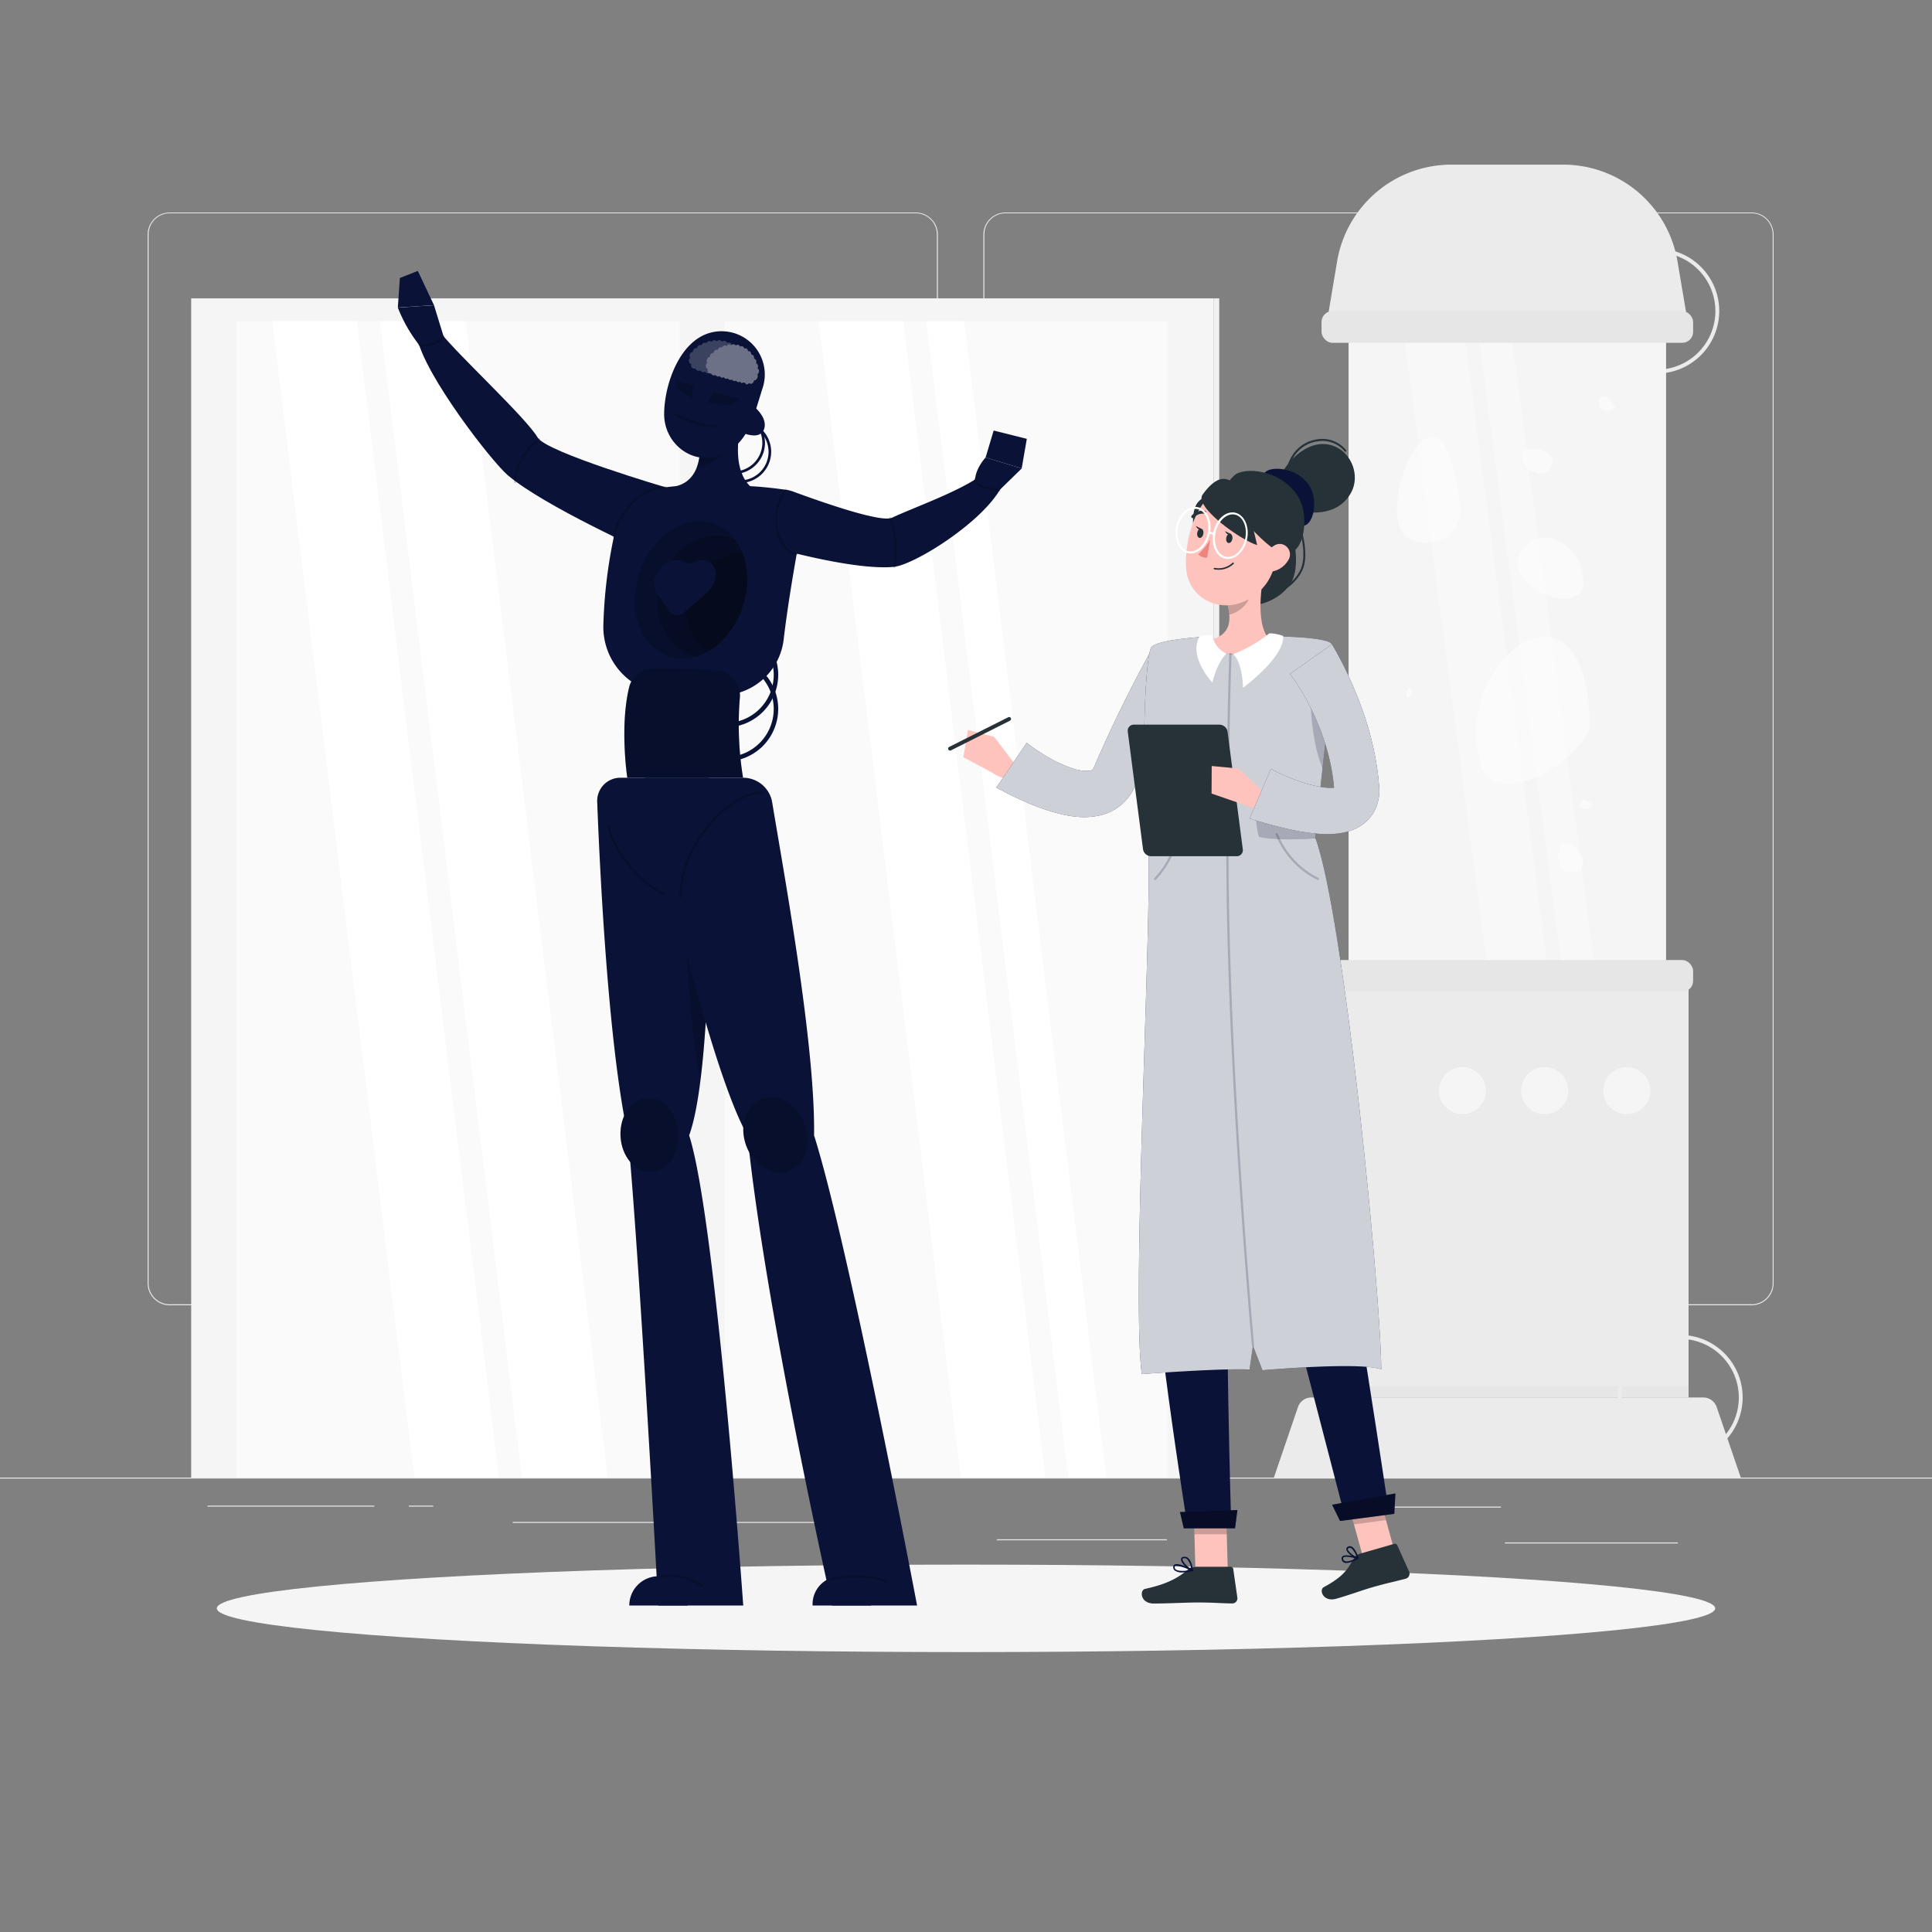 <svg xmlns="http://www.w3.org/2000/svg" viewBox="0 0 500 500"><rect x="0" y="0" width="500" height="500" fill="#808080" stroke="none"/><g id="freepik--background-complete--inject-65"><rect y="382.4" width="500" height="0.25" style="fill:#ebebeb"></rect><rect x="355.33" y="389.91" width="33.12" height="0.25" style="fill:#ebebeb"></rect><rect x="257.97" y="398.37" width="44.03" height="0.25" style="fill:#ebebeb"></rect><rect x="389.46" y="399.19" width="44.78" height="0.25" style="fill:#ebebeb"></rect><rect x="53.69" y="389.66" width="43.19" height="0.25" style="fill:#ebebeb"></rect><rect x="105.79" y="389.66" width="6.33" height="0.25" style="fill:#ebebeb"></rect><rect x="132.7" y="393.88" width="93.68" height="0.25" style="fill:#ebebeb"></rect><path d="M237,337.8H43.91a5.71,5.71,0,0,1-5.7-5.71V60.66A5.71,5.71,0,0,1,43.91,55H237a5.71,5.71,0,0,1,5.71,5.71V332.09A5.71,5.71,0,0,1,237,337.8ZM43.91,55.2a5.46,5.46,0,0,0-5.45,5.46V332.09a5.46,5.46,0,0,0,5.45,5.46H237a5.47,5.47,0,0,0,5.46-5.46V60.66A5.47,5.47,0,0,0,237,55.2Z" style="fill:#ebebeb"></path><path d="M453.31,337.8H260.21a5.72,5.72,0,0,1-5.71-5.71V60.66A5.72,5.72,0,0,1,260.21,55h193.1A5.71,5.71,0,0,1,459,60.66V332.09A5.71,5.71,0,0,1,453.31,337.8ZM260.21,55.2a5.47,5.47,0,0,0-5.46,5.46V332.09a5.47,5.47,0,0,0,5.46,5.46h193.1a5.47,5.47,0,0,0,5.46-5.46V60.66a5.47,5.47,0,0,0-5.46-5.46Z" style="fill:#ebebeb"></path><rect x="314.04" y="77.22" width="1.49" height="305.18" transform="translate(629.58 459.62) rotate(180)" style="fill:#f0f0f0"></rect><rect x="49.49" y="77.22" width="264.56" height="305.18" transform="translate(363.53 459.62) rotate(180)" style="fill:#f5f5f5"></rect><rect x="95.32" y="175.43" width="299.27" height="114.67" transform="translate(477.71 -12.18) rotate(90)" style="fill:#fafafa"></rect><polygon points="286.29 382.4 249.5 83.13 239.73 83.13 276.51 382.4 286.29 382.4" style="fill:#fff"></polygon><polygon points="270.55 382.4 233.77 83.13 211.87 83.13 248.66 382.4 270.55 382.4" style="fill:#fff"></polygon><rect x="-31.05" y="175.43" width="299.27" height="114.67" transform="translate(351.35 114.18) rotate(90)" style="fill:#fafafa"></rect><polygon points="157.23 382.4 120.44 83.13 98.32 83.13 135.1 382.4 157.23 382.4" style="fill:#fff"></polygon><polygon points="129.14 382.4 92.36 83.13 70.46 83.13 107.25 382.4 129.14 382.4" style="fill:#fff"></polygon><path d="M428.77,96.67A16.17,16.17,0,1,1,444.94,80.5,16.2,16.2,0,0,1,428.77,96.67Zm0-31.34A15.17,15.17,0,1,0,443.94,80.5,15.19,15.19,0,0,0,428.77,65.33Z" style="fill:#ebebeb"></path><path d="M339.37,361.67H440.83a3.65,3.65,0,0,1,3.44,2.46l6.24,18.27H329.68l6.24-18.27A3.65,3.65,0,0,1,339.37,361.67Z" style="fill:#ebebeb"></path><rect x="343.19" y="252.56" width="93.81" height="109.11" transform="translate(780.19 614.22) rotate(180)" style="fill:#ebebeb"></rect><rect x="343.19" y="358.78" width="93.81" height="2.89" transform="translate(780.19 720.44) rotate(180)" style="fill:#e6e6e6"></rect><rect x="349.01" y="85" width="82.17" height="167.56" transform="translate(780.19 337.56) rotate(180)" style="fill:#f5f5f5"></rect><rect x="342.01" y="248.44" width="96.17" height="8.22" rx="2.83" transform="translate(780.19 505.11) rotate(180)" style="fill:#e6e6e6"></rect><path d="M343.19,84.61H437l-2.87-17a30,30,0,0,0-29.54-25h-29a30,30,0,0,0-29.54,25Z" style="fill:#ebebeb"></path><rect x="342.01" y="80.5" width="96.17" height="8.22" rx="2.83" transform="translate(780.19 169.22) rotate(180)" style="fill:#e6e6e6"></rect><path d="M409.76,149.79c1.9,8.83-16.29,5.48-17.17-4.65C396.53,134.21,409.3,139.85,409.76,149.79Z" style="fill:#fafafa"></path><path d="M394.11,119c-1.74-3.57,6.21-4.08,7.84,0C401.63,124.17,395.38,123.24,394.11,119Z" style="fill:#fafafa"></path><path d="M403.56,219.59c.75-3.62,8.66,1.34,5.36,5.57C405.3,227,402.32,224.45,403.56,219.59Z" style="fill:#fafafa"></path><path d="M377.83,130.93c1.05,4.77-3.71,11.06-11.22,9.11C351.91,138.46,373.13,86.67,377.83,130.93Z" style="fill:#fafafa"></path><path d="M382.81,196.5c2.65,14,24.78,1.86,28.67-8.05C411.2,144.8,376.13,170.21,382.81,196.5Z" style="fill:#fafafa"></path><path d="M364.58,177.93c-1.28-.8-1.75-.38,0,0C367.65,179.45,362,182.76,364.58,177.93Z" style="fill:#fafafa"></path><path d="M411.73,207.85c1.84,1.64-5.72,2.75-2-.86A3.56,3.56,0,0,1,411.73,207.85Z" style="fill:#fafafa"></path><path d="M417.65,104.79c1.68,1.12-4.92,3.83-3.59-2C415.24,102.26,415.92,102.39,417.65,104.79Z" style="fill:#fafafa"></path><path d="M414.93,282.25a6.09,6.09,0,1,0,6.08-6.08A6.08,6.08,0,0,0,414.93,282.25Z" style="fill:#f5f5f5"></path><path d="M393.67,282.25a6.09,6.09,0,1,0,6.08-6.08A6.08,6.08,0,0,0,393.67,282.25Z" style="fill:#f5f5f5"></path><circle cx="378.49" cy="282.25" r="6.08" style="fill:#f5f5f5"></circle><path d="M349.77,324.94a16.17,16.17,0,1,1,16.17-16.16A16.18,16.18,0,0,1,349.77,324.94Zm0-31.33a15.17,15.17,0,1,0,15.17,15.17A15.19,15.19,0,0,0,349.77,293.61Z" style="fill:#ebebeb"></path><path d="M434.85,377.83A16.17,16.17,0,1,1,451,361.67,16.18,16.18,0,0,1,434.85,377.83Zm0-31.33A15.17,15.17,0,1,0,450,361.67,15.18,15.18,0,0,0,434.85,346.5Z" style="fill:#ebebeb"></path><path d="M354.45,322.29a16.17,16.17,0,1,1,16.17-16.17A16.19,16.19,0,0,1,354.45,322.29Zm0-31.34a15.17,15.17,0,1,0,15.17,15.17A15.18,15.18,0,0,0,354.45,291Z" style="fill:#ebebeb"></path><g style="opacity:0.3"><polygon points="363.63 88.72 379.26 88.72 400.29 248.44 384.67 248.44 363.63 88.72" style="fill:#fff"></polygon><polygon points="382.92 88.72 391.43 88.72 412.46 248.44 403.95 248.44 382.92 88.72" style="fill:#fff"></polygon></g></g><g id="freepik--Shadow--inject-65"><ellipse id="freepik--path--inject-65" cx="250" cy="416.24" rx="193.89" ry="11.32" style="fill:#f5f5f5"></ellipse></g><g id="freepik--Character--inject-65"><path d="M262.77,197.89l-5.47-7.19-1.86,8.3s4,3.55,7.29,2.34Z" style="fill:#ffc3bd"></path><polygon points="250.5 188.92 249.32 195.95 256.53 199.82 257.3 190.7 250.5 188.92" style="fill:#ffc3bd"></polygon><path d="M308.69,176.16c-.65.86-1.41,1.94-2.07,3s-1.37,2.09-2,3.15c-1.33,2.13-2.6,4.31-3.81,6.52s-2.38,4.45-3.47,6.72-2.16,4.57-3.15,6.88l-.4.92a14.06,14.06,0,0,1-.73,1.45,13,13,0,0,1-8.24,6.19,19.11,19.11,0,0,1-5.8.42,28.69,28.69,0,0,1-4.88-.83,53.31,53.31,0,0,1-8.44-2.92c-1.32-.57-2.63-1.16-3.91-1.79-.65-.31-1.29-.63-1.93-1s-1.24-.62-2-1.07l7.86-11.59c.29.27.82.68,1.26,1l1.42,1c1,.64,2,1.28,3,1.85a33.63,33.63,0,0,0,6,2.74,10.36,10.36,0,0,0,4.69.64,1.36,1.36,0,0,0,.64-.24,1.54,1.54,0,0,0,.22-.3,2.57,2.57,0,0,0,.15-.29l.38-.87q3.18-7.34,6.69-14.51c1.18-2.4,2.38-4.78,3.61-7.16.61-1.19,1.24-2.38,1.88-3.57s1.26-2.34,2-3.66Z" style="fill:#0A1337"></path><path d="M308.69,176.16c-.65.86-1.41,1.94-2.07,3s-1.37,2.09-2,3.15c-1.33,2.13-2.6,4.31-3.81,6.52s-2.38,4.45-3.47,6.72-2.16,4.57-3.15,6.88l-.4.92a14.06,14.06,0,0,1-.73,1.45,13,13,0,0,1-8.24,6.19,19.11,19.11,0,0,1-5.8.42,28.69,28.69,0,0,1-4.88-.83,53.31,53.31,0,0,1-8.44-2.92c-1.32-.57-2.63-1.16-3.91-1.79-.65-.31-1.29-.63-1.93-1s-1.24-.62-2-1.07l7.86-11.59c.29.27.82.68,1.26,1l1.42,1c1,.64,2,1.28,3,1.85a33.63,33.63,0,0,0,6,2.74,10.36,10.36,0,0,0,4.69.64,1.36,1.36,0,0,0,.64-.24,1.54,1.54,0,0,0,.22-.3,2.57,2.57,0,0,0,.15-.29l.38-.87q3.18-7.34,6.69-14.51c1.18-2.4,2.38-4.78,3.61-7.16.61-1.19,1.24-2.38,1.88-3.57s1.26-2.34,2-3.66Z" style="fill:#fff;opacity:0.8"></path><path d="M318.24,151.39c-.77-5.53,3.09-18.87,4.85-21.57s3.27-3.2,6.71-1.26,7.76,16.24,4.38,22.15S319.43,159.94,318.24,151.39Z" style="fill:#263238"></path><path d="M326.59,154.56a5.88,5.88,0,0,1-.6,0c-2.62-.22-4.45-1.9-5.15-4.74h0c-1.34-5.37,1-19.06,2.54-22.14s3.26-3.64,6.86-2.09c1.67.73,3.82,3.89,5.46,8.07s3,10.22,1.39,13.83C335.37,151.37,330.59,154.56,326.59,154.56Zm.45-29.35c-1.38,0-2.28.84-3.21,2.66-1.51,3-3.8,16.64-2.51,21.79h0c.84,3.36,3,4.23,4.71,4.37,3.85.33,8.91-2.9,10.6-6.77,1.51-3.47.27-9.22-1.4-13.45-1.57-4-3.66-7.12-5.19-7.79A7.94,7.94,0,0,0,327,125.21Z" style="fill:#263238"></path><path d="M349.55,127.69c-3.72,6.42-11.57,5-14.48,4.41s-4.14-1.58-4.87-4.59,5.21-13,12.62-12.58C349,115.28,352.54,122.53,349.55,127.69Z" style="fill:#263238"></path><path d="M333.12,129a.26.26,0,0,1-.23-.15c-.82-1.91-.86-6.72,1.23-10.43a9.09,9.09,0,0,1,6.89-4.74,7.94,7.94,0,0,1,7.35,2.79.25.25,0,0,1,0,.35.24.24,0,0,1-.35,0,7.46,7.46,0,0,0-6.9-2.61,8.52,8.52,0,0,0-6.53,4.48c-2.08,3.7-1.89,8.4-1.2,10a.25.25,0,0,1-.13.33Z" style="fill:#263238"></path><path d="M318.34,130.88c0,3-3,9.68-4.11,11s-2,1.45-3.61.18-2.9-9.09-.7-11.95S318.34,126.31,318.34,130.88Z" style="fill:#263238"></path><polygon points="317.75 406.45 309.38 406.45 308.83 387.08 317.19 387.08 317.75 406.45" style="fill:#ffc3bd"></polygon><polygon points="361.21 402.54 352.92 403.63 347.72 384.79 356.01 383.69 361.21 402.54" style="fill:#ffc3bd"></polygon><path d="M351.81,402.14l9-2.59a.65.65,0,0,1,.8.36l3.08,6.85a1.35,1.35,0,0,1-.88,1.8c-3.16.85-4.73,1.1-8.7,2.24-2.45.7-5.94,2-9.31,2.95s-4.52-2.31-3.2-3c5.91-3.16,6.37-5.32,8-7.71A2.2,2.2,0,0,1,351.81,402.14Z" style="fill:#263238"></path><path d="M309.1,405.48h9.39a.67.67,0,0,1,.67.57l1.07,7.44a1.33,1.33,0,0,1-1.34,1.48c-3.28-.05-4.85-.25-9-.25-2.54,0-7.79.27-11.3.27s-3.7-3.47-2.24-3.79c6.55-1.41,9.13-3.35,11.34-5.2A2.17,2.17,0,0,1,309.1,405.48Z" style="fill:#263238"></path><polygon points="308.83 387.09 309.11 397.07 317.48 397.07 317.19 387.09 308.83 387.09" style="opacity:0.2"></polygon><polygon points="356.01 383.7 347.72 384.79 350.41 394.51 358.7 393.41 356.01 383.7" style="opacity:0.2"></polygon><path d="M299.1,167.73s-4,1.4,4,50.47h34c-.57-13.82-.59-22.34,6-50.71a100,100,0,0,0-14.42-1.9,107.12,107.12,0,0,0-15.42,0C306.61,166.19,299.1,167.73,299.1,167.73Z" style="fill:#0A1337"></path><path d="M327.13,148.22c-1,5-1.94,14.06,1.53,17.37,0,0-1.36,5-10.58,5-10.14,0-4.84-5-4.84-5,5.53-1.32,5.39-5.43,4.42-9.28Z" style="fill:#ffc3bd"></path><path d="M323.27,151.52l-5.6,4.78a15.56,15.56,0,0,1,.47,2.74c2.12-.31,5-2.63,5.24-4.84A7.29,7.29,0,0,0,323.27,151.52Z" style="opacity:0.2"></path><path d="M331.71,139.36c-1.94,8.07-2.58,11.53-7.44,15-7.3,5.21-16.79,1.07-17.31-7.42-.46-7.64,2.78-19.55,11.34-21.39A11.32,11.32,0,0,1,331.71,139.36Z" style="fill:#ffc3bd"></path><path d="M335.72,135.88c-2.78-1.16-8.19-7.46-9.06-9.33s-.77-3,.93-4.48S336,121,339,125.91C341.28,129.58,340,137.67,335.72,135.88Z" style="fill:#0A1337"></path><path d="M331.21,142.92c-4-1.68-11.81-10.75-13.07-13.46s-1.11-4.25,1.34-6.46,12.07-1.61,16.48,5.54C339.23,133.84,337.41,145.5,331.21,142.92Z" style="fill:#263238"></path><path d="M303.1,218.2s-6.6,64.42-6.05,89.92c.57,26.52,10.29,87,10.29,87h11.31s-1.79-58.95-.79-85C319,281.74,328,218.2,328,218.2Z" style="fill:#0A1337"></path><polygon points="319.63 395.54 306.36 395.54 305.38 391.31 320.24 390.79 319.63 395.54" style="fill:#0A1337"></polygon><polygon points="319.63 395.54 306.36 395.54 305.38 391.31 320.24 390.79 319.63 395.54" style="opacity:0.3"></polygon><path d="M317.75,234.23C309.4,251,316.07,281.62,319,293c1.51-17.1,4.06-38,6.05-53.37C323.81,231,321.59,226.49,317.75,234.23Z" style="opacity:0.2"></path><path d="M312.06,218.2s7.7,67,13.51,88.47c6.9,25.53,22.58,86.19,22.58,86.19l11.31-1.5s-10.08-67.47-13.41-81.53c-7.12-30,0-72.9-9-91.63Z" style="fill:#0A1337"></path><polygon points="360.84 391.78 346.81 393.63 344.74 389.42 361.13 386.5 360.84 391.78" style="fill:#0A1337"></polygon><polygon points="360.84 391.78 346.81 393.63 344.74 389.42 361.13 386.5 360.84 391.78" style="opacity:0.3"></polygon><path d="M318.93,139.47c-.11.66-.56,1.14-1,1.06s-.7-.68-.58-1.34.56-1.14,1-1.07S319.05,138.8,318.93,139.47Z" style="fill:#263238"></path><path d="M311.42,138.15c-.11.66-.56,1.14-1,1.06s-.69-.68-.58-1.34.57-1.14,1-1.07S311.54,137.48,311.42,138.15Z" style="fill:#263238"></path><path d="M311,136.88l-1.52-.75S310.12,137.52,311,136.88Z" style="fill:#263238"></path><path d="M313.21,139.64a18,18,0,0,1-3.11,3.82,2.91,2.91,0,0,0,2.29.86Z" style="fill:#ed847e"></path><path d="M315.39,147.45a6.57,6.57,0,0,1-1.13-.1.2.2,0,0,1-.16-.23.2.2,0,0,1,.23-.16,5.32,5.32,0,0,0,4.65-1.31.2.2,0,0,1,.28,0,.19.19,0,0,1,0,.28A5.54,5.54,0,0,1,315.39,147.45Z" style="fill:#263238"></path><path d="M333.38,145a6.08,6.08,0,0,1-3.7,2.8c-2.06.52-3-1.33-2.42-3.25.55-1.73,2.3-4.08,4.34-3.75A2.72,2.72,0,0,1,333.38,145Z" style="fill:#ffc3bd"></path><path d="M321.62,137.19a.4.4,0,0,1-.24-.2,3.13,3.13,0,0,0-2.26-1.76.39.39,0,0,1-.34-.44.39.39,0,0,1,.43-.35,3.93,3.93,0,0,1,2.88,2.19.41.41,0,0,1-.18.54A.42.42,0,0,1,321.62,137.19Z" style="fill:#263238"></path><path d="M308.69,134.09a.36.36,0,0,1-.27-.11.39.39,0,0,1,0-.56,4,4,0,0,1,3.39-1.26.4.4,0,0,1,.31.47.39.39,0,0,1-.46.31,3.15,3.15,0,0,0-2.67,1A.4.4,0,0,1,308.69,134.09Z" style="fill:#263238"></path><path d="M347.7,404.3a1.2,1.2,0,0,1-.5-.86.7.7,0,0,1,.23-.65c.81-.69,3.7.18,4,.29a.19.19,0,0,1,.14.16.2.2,0,0,1-.1.2c-1,.54-2.74,1.39-3.69.92Zm3.18-1c-1.16-.31-2.77-.59-3.2-.23a.28.28,0,0,0-.08.29.73.73,0,0,0,.38.62C348.5,404.26,349.56,404,350.88,403.32Z" style="fill:#0A1337"></path><path d="M350.09,402.85c-.81-.52-1.61-1.27-1.66-1.88a.67.67,0,0,1,.48-.71,1,1,0,0,1,.88,0c1.09.52,1.78,2.83,1.8,2.93a.19.19,0,0,1,0,.19.22.22,0,0,1-.19.06A4.77,4.77,0,0,1,350.09,402.85Zm-.36-2.15a.39.39,0,0,0-.11-.06.63.63,0,0,0-.55,0c-.24.1-.26.22-.25.32.05.58,1.34,1.62,2.27,2A5,5,0,0,0,349.73,400.7Z" style="fill:#0A1337"></path><path d="M306,406.94a3.19,3.19,0,0,1-2-.51,1.13,1.13,0,0,1-.36-1,.64.64,0,0,1,.34-.52c1-.56,4.36,1.14,4.73,1.33a.2.2,0,0,1,.11.21.19.19,0,0,1-.16.16A13.51,13.51,0,0,1,306,406.94Zm-1.49-1.73a.9.9,0,0,0-.37.07.27.27,0,0,0-.13.22.68.68,0,0,0,.23.63c.5.46,1.88.54,3.73.23A10.81,10.81,0,0,0,304.47,405.21Z" style="fill:#0A1337"></path><path d="M308.55,406.65l-.08,0c-1-.45-3-2.25-2.81-3.2,0-.23.19-.5.74-.56a1.43,1.43,0,0,1,1.1.34c1.05.88,1.24,3.13,1.25,3.22a.23.23,0,0,1-.08.18A.19.19,0,0,1,308.55,406.65Zm-2-3.39h-.12c-.36,0-.39.19-.39.23-.1.57,1.24,2,2.26,2.61a4.59,4.59,0,0,0-1.07-2.58A1,1,0,0,0,306.56,403.26Z" style="fill:#0A1337"></path><path d="M337.57,216.21l.87,3c.11.23-.17.47-.56.47H302.93c-.31,0-.56-.15-.58-.34l-.31-3c0-.21.25-.39.58-.39H337A.63.63,0,0,1,337.57,216.21Z" style="fill:#263238"></path><path d="M333,220.05h.92c.18,0,.32-.09.31-.21l-.43-4c0-.11-.18-.21-.36-.21h-.92c-.18,0-.32.1-.31.21l.43,4C332.6,220,332.76,220.05,333,220.05Z" style="fill:#0A1337"></path><path d="M305.52,220.05h.92c.18,0,.32-.09.31-.21l-.43-4c0-.11-.18-.21-.36-.21H305c-.18,0-.32.1-.31.21l.43,4C305.17,220,305.33,220.05,305.52,220.05Z" style="fill:#0A1337"></path><path d="M319.23,220.05h.92c.19,0,.33-.09.31-.21l-.43-4c0-.11-.17-.21-.35-.21h-.93c-.18,0-.32.1-.31.21l.44,4C318.89,220,319.05,220.05,319.23,220.05Z" style="fill:#0A1337"></path><path d="M318.54,138.19l-1.51-.74S317.63,138.84,318.54,138.19Z" style="fill:#263238"></path><path d="M313.46,164.67c-4,.25-13.3.91-15.35,2.66S295.32,203.74,297,216s-4.33,119.27-1.5,139.61c23-1.67,27.89-1.17,27.89-1.17l.87-6.17,2.46,6.34s25.25-2.23,30.75-.23c-.17-20-9.61-117.66-17.11-137.66,2.5-25,5.83-48.34,4.17-50.17S329,164.67,329,164.67a14.31,14.31,0,0,1-9.62,4.62C313.5,169.46,313.46,164.67,313.46,164.67Z" style="fill:#0A1337"></path><path d="M313.46,164.67c-4,.25-13.3.91-15.35,2.66S295.32,203.74,297,216s-4.33,119.27-1.5,139.61c23-1.67,27.89-1.17,27.89-1.17l.87-6.17,2.46,6.34s25.25-2.23,30.75-.23c-.17-20-9.61-117.66-17.11-137.66,2.5-25,5.83-48.34,4.17-50.17S329,164.67,329,164.67a14.31,14.31,0,0,1-9.62,4.62C313.5,169.46,313.46,164.67,313.46,164.67Z" style="fill:#fff;opacity:0.8"></path><path d="M340.62,214.29l-15.55-2.73a17.81,17.81,0,0,0,.75,5c2.63.85,10.86.75,14.67.43l-.11-.3Z" style="fill:#0A1337;opacity:0.2"></path><path d="M339.21,181.3c0,4.62.89,12.43,3.07,17.58.6-5.38,1.17-10.4,1.63-14.8Z" style="fill:#0A1337;opacity:0.2"></path><path d="M324.27,348.51a.28.28,0,0,1-.28-.26c-.07-.74-6.78-74.38-6.61-129.59.1-33.53.77-49.24.77-49.4a.29.29,0,0,1,.58,0c0,.15-.67,15.85-.78,49.37-.16,55.19,6.54,128.8,6.61,129.54a.28.28,0,0,1-.26.31Z" style="fill:#0A1337;opacity:0.2"></path><path d="M341.09,227.73l-.13,0A22.32,22.32,0,0,1,330.15,216a.29.29,0,1,1,.55-.18,21.71,21.71,0,0,0,10.52,11.39.28.28,0,0,1,.13.38A.27.27,0,0,1,341.09,227.73Z" style="fill:#0A1337;opacity:0.2"></path><path d="M298.93,227.73a.26.26,0,0,1-.19-.07.29.29,0,0,1,0-.41,21.26,21.26,0,0,0,5.57-10.74.28.28,0,0,1,.32-.25.27.27,0,0,1,.25.31c0,.23-.68,5.62-5.71,11.07A.31.31,0,0,1,298.93,227.73Z" style="fill:#0A1337;opacity:0.2"></path><path d="M320,221.59H297.88a2.15,2.15,0,0,1-2.07-1.83l-3.94-30.39a1.57,1.57,0,0,1,1.59-1.83h22.16a2.15,2.15,0,0,1,2.07,1.83l3.94,30.39A1.57,1.57,0,0,1,320,221.59Z" style="fill:#263238"></path><path d="M327.13,205.14l-6.55-6.23-.5,8.49s4.54,2.87,7.56,1.15Z" style="fill:#ffc3bd"></path><polygon points="313.59 198.24 313.55 205.37 321.28 208.04 320.58 198.91 313.59 198.24" style="fill:#ffc3bd"></polygon><path d="M356.91,203.31l-.11-1.12c-.06-.75-.16-1.48-.24-2.23a80,80,0,0,0-4.28-17.09c-1-2.75-2.13-5.43-3.35-8.08-.61-1.32-1.26-2.64-1.94-3.94l-1.07-2-.56-1c-.21-.35-.37-.63-.66-1.09l-10.86,7.64c.09.1.3.38.46.6l.53.72c.35.49.68,1,1,1.53.66,1,1.31,2.1,1.92,3.19a62.56,62.56,0,0,1,3.28,6.74A57.18,57.18,0,0,1,345,201.48c.07.6.15,1.2.2,1.81l.06.6-.18,0a14.22,14.22,0,0,1-2.72-.14,34.4,34.4,0,0,1-6.75-1.79c-1.16-.41-2.31-.89-3.45-1.38l-1.69-.79c-.53-.27-1.14-.59-1.55-.83l-5.52,12.87c.84.29,1.49.46,2.22.68l2.12.61c1.41.4,2.84.76,4.28,1.11a58.38,58.38,0,0,0,9.12,1.54,24.53,24.53,0,0,0,5.38-.1,15.63,15.63,0,0,0,3.23-.77,11.45,11.45,0,0,0,3.61-2.09,10.14,10.14,0,0,0,2.76-3.83,11.78,11.78,0,0,0,.85-4A16.06,16.06,0,0,0,356.91,203.31Z" style="fill:#0A1337"></path><path d="M356.91,203.31l-.11-1.12c-.06-.75-.16-1.48-.24-2.23a80,80,0,0,0-4.28-17.09c-1-2.75-2.13-5.43-3.35-8.08-.61-1.32-1.26-2.64-1.94-3.94l-1.07-2-.56-1c-.21-.35-.37-.63-.66-1.09l-10.86,7.64c.09.1.3.38.46.6l.53.72c.35.49.68,1,1,1.53.66,1,1.31,2.1,1.92,3.19a62.56,62.56,0,0,1,3.28,6.74A57.18,57.18,0,0,1,345,201.48c.07.6.15,1.2.2,1.81l.06.6-.18,0a14.22,14.22,0,0,1-2.72-.14,34.4,34.4,0,0,1-6.75-1.79c-1.16-.41-2.31-.89-3.45-1.38l-1.69-.79c-.53-.27-1.14-.59-1.55-.83l-5.52,12.87c.84.29,1.49.46,2.22.68l2.12.61c1.41.4,2.84.76,4.28,1.11a58.38,58.38,0,0,0,9.12,1.54,24.53,24.53,0,0,0,5.38-.1,15.63,15.63,0,0,0,3.23-.77,11.45,11.45,0,0,0,3.61-2.09,10.14,10.14,0,0,0,2.76-3.83,11.78,11.78,0,0,0,.85-4A16.06,16.06,0,0,0,356.91,203.31Z" style="fill:#fff;opacity:0.8"></path><path d="M328.5,163.9a33.89,33.89,0,0,1-9.37,5.39c2.5,2.23,2.56,8.71,2.56,8.71s10.81-7.94,10.4-13.42A11.14,11.14,0,0,0,328.5,163.9Z" style="fill:#fff"></path><path d="M313.74,164.47a6.35,6.35,0,0,0,3.7,4.68c-2.5,2.22-3.68,7.48-3.68,7.48s-6.26-6.55-3.35-11.88A5.9,5.9,0,0,1,313.74,164.47Z" style="fill:#fff"></path><path d="M245.88,194.25a.5.5,0,0,1-.45-.28.51.51,0,0,1,.22-.67l15.25-7.66a.5.5,0,1,1,.45.89L246.1,194.2A.54.54,0,0,1,245.88,194.25Z" style="fill:#263238"></path><path d="M311.23,128c-2.27,3.16,10,11.86,14.12,13.07C324,135.65,320.29,115.37,311.23,128Z" style="fill:#263238"></path><path d="M317.79,144.66a3.25,3.25,0,0,1-.69-.08c-2.4-.51-3.77-3.6-3.07-6.89s3.24-5.54,5.63-5,3.77,3.61,3.07,6.9h0C322.09,142.53,320,144.66,317.79,144.66ZM319,133.12c-1.92,0-3.83,2-4.41,4.68-.65,3,.55,5.82,2.66,6.27s4.36-1.62,5-4.62l.26.05-.26-.05c.65-3-.55-5.82-2.66-6.27A3,3,0,0,0,319,133.12Z" style="fill:#fff"></path><path d="M308.15,143.24a3.23,3.23,0,0,1-.69-.07c-2.4-.52-3.77-3.61-3.07-6.9a7.37,7.37,0,0,1,2.15-3.91,3.9,3.9,0,0,1,3.48-1.11c2.4.51,3.77,3.6,3.07,6.89C312.45,141.11,310.32,143.24,308.15,143.24Zm1.17-11.54a3.65,3.65,0,0,0-2.43,1.05,6.79,6.79,0,0,0-2,3.63c-.65,3,.55,5.82,2.66,6.27s4.36-1.62,5-4.62-.55-5.82-2.66-6.27A3,3,0,0,0,309.32,131.7Z" style="fill:#fff"></path><path d="M314.18,138.63a.27.27,0,0,1-.2-.09,1.27,1.27,0,0,0-1.07-.37.26.26,0,0,1-.3-.22.26.26,0,0,1,.21-.3,1.81,1.81,0,0,1,1.56.55.27.27,0,0,1,0,.37A.27.27,0,0,1,314.18,138.63Z" style="fill:#fff"></path></g><g id="freepik--artificial-intelligence--inject-65"><path d="M187.81,197.06a13.59,13.59,0,1,1,13.59-13.58A13.6,13.6,0,0,1,187.81,197.06Zm0-26a12.43,12.43,0,1,0,12.43,12.43A12.45,12.45,0,0,0,187.81,171.05Z" style="fill:#0A1337"></path><path d="M187.81,188.23a13.59,13.59,0,1,1,13.59-13.58A13.6,13.6,0,0,1,187.81,188.23Zm0-26a12.43,12.43,0,1,0,12.43,12.43A12.44,12.44,0,0,0,187.81,162.22Z" style="fill:#0A1337"></path><path d="M191.5,125a8.08,8.08,0,1,1,8.08-8.08A8.1,8.1,0,0,1,191.5,125Zm0-15.48a7.4,7.4,0,1,0,7.4,7.4A7.41,7.41,0,0,0,191.5,109.54Z" style="fill:#0A1337"></path><path d="M189.9,122.69a8.08,8.08,0,1,1,8.08-8.08A8.09,8.09,0,0,1,189.9,122.69Zm0-15.47a7.39,7.39,0,1,0,7.39,7.39A7.39,7.39,0,0,0,189.9,107.22Z" style="fill:#0A1337"></path><path d="M167.46,142.94l5.17-16.71s-31.31-9.2-33.49-13c-3-5.12-20.68-21.46-25-27-1.42-.22-5.18.31-6.2,1.13,2,9.82,19.34,32.11,23.46,35.62C140.83,131,167.46,142.94,167.46,142.94Z" style="fill:#0A1337"></path><path d="M114.92,87.44,112.32,79l-9.36.6a37.66,37.66,0,0,0,5.69,9.89Z" style="fill:#0A1337"></path><polygon points="108.13 70.11 103.49 71.94 102.96 79.58 112.32 78.98 108.13 70.11" style="fill:#0A1337"></polygon><path d="M160.15,133.47a126.71,126.71,0,0,0-4,28.38A17.32,17.32,0,0,0,173,179.59l13.11.36a16.36,16.36,0,0,0,16.7-14.44c.83-7,2.33-17.06,5.24-32.17a5.58,5.58,0,0,0-4.68-6.58c-2.69-.39-6-.78-9.24-.94a169,169,0,0,0-19.24,0c-2.79.26-5.52.71-7.76,1.15A9,9,0,0,0,160.15,133.47Z" style="fill:#0A1337"></path><path d="M192.06,107.84c-1.36,6.19-2.15,13.85,2.08,18,0,0-2.65,6.28-14.14,6.28-10.51,0-5.1-6.28-5.1-6.28,6.94-1.64,6.79-10.18,5.71-15Z" style="fill:#0A1337"></path><path d="M180.6,110.84c.65,2.82,1,6.92-.29,10.16a11,11,0,0,0,3.1-1c3.94-1.83,5.93-4.72,8-9,.18-1.1.39-2.17.62-3.21Z" style="opacity:0.2"></path><path d="M189.64,110.14a7.74,7.74,0,0,0,5.46,2.55c2.76.07,3.5-2.62,2.2-4.93-1.17-2.08-4-4.62-6.55-3.6A3.68,3.68,0,0,0,189.64,110.14Z" style="fill:#0A1337"></path><path d="M197.32,100.55c-2.53,8.09-3.61,12.94-8.75,16.21-7.72,4.92-16.79-1.13-16.69-9.75.09-7.77,4.22-19.68,13-21.13A11.19,11.19,0,0,1,197.32,100.55Z" style="fill:#0A1337"></path><g style="opacity:0.4"><path d="M193.52,96.22a.94.94,0,0,0,.45-.88.84.84,0,0,0-.47-.72,1,1,0,0,0,.08-.81.83.83,0,0,0-.56-.52.91.91,0,0,0,0-.79.78.78,0,0,0-.63-.43.89.89,0,0,0-.16-.77.81.81,0,0,0-.68-.32.93.93,0,0,0-.28-.74.81.81,0,0,0-.73-.19.87.87,0,0,0-.38-.68.77.77,0,0,0-.75-.06.86.86,0,0,0-.48-.61.84.84,0,0,0-.76.06.82.82,0,0,0-.56-.51.85.85,0,0,0-.75.19.83.83,0,0,0-.65-.4h0a.87.87,0,0,0-.71.31.8.8,0,0,0-.69-.29.88.88,0,0,0-.65.42.83.83,0,0,0-.73-.19.92.92,0,0,0-.6.52.79.79,0,0,0-.75-.06.93.93,0,0,0-.52.61.77.77,0,0,0-.76.07,1,1,0,0,0-.42.68.82.82,0,0,0-.73.18,1,1,0,0,0-.33.81.86.86,0,0,0-.77.52.92.92,0,0,0,.11,1,.93.93,0,0,0-.37.9.84.84,0,0,0,.61.7.9.9,0,0,0,.2.94.77.77,0,0,0,.89.17.82.82,0,0,0,1.28.48.79.79,0,0,0,.52.47.83.83,0,0,0,.69-.13.84.84,0,0,0,.53.46.83.83,0,0,0,.69-.13.85.85,0,0,0,.54.46.82.82,0,0,0,.69-.13.8.8,0,0,0,.53.47.84.84,0,0,0,.69-.13.79.79,0,0,0,.53.46.81.81,0,0,0,.69-.13.79.79,0,0,0,.53.46.8.8,0,0,0,.69-.12.81.81,0,0,0,1.22.33.82.82,0,0,0,.53.46h.06a.85.85,0,0,0,.87-.33.8.8,0,0,0,.9.17,1,1,0,0,0,.54-.8.86.86,0,0,0,.84-.42A.93.93,0,0,0,193.52,96.22Z" style="fill:#fff;opacity:0.5"></path><path d="M196,96.9a1.05,1.05,0,0,0,.43-.88.8.8,0,0,0-.39-.71,1.05,1.05,0,0,0,.09-.8.65.65,0,0,0-.47-.49,1,1,0,0,0,0-.79.62.62,0,0,0-.53-.4,1,1,0,0,0-.12-.76.62.62,0,0,0-.59-.29.91.91,0,0,0-.21-.72.62.62,0,0,0-.64-.17.81.81,0,0,0-.31-.66.61.61,0,0,0-.65,0,.82.82,0,0,0-.4-.59.7.7,0,0,0-.67.09.68.68,0,0,0-.48-.48.69.69,0,0,0-.66.21.64.64,0,0,0-.55-.37h0a.77.77,0,0,0-.63.33.63.63,0,0,0-.6-.27.82.82,0,0,0-.58.44.59.59,0,0,0-.63-.16.93.93,0,0,0-.55.53.59.59,0,0,0-.66,0,1,1,0,0,0-.47.62.64.64,0,0,0-.67.09,1.07,1.07,0,0,0-.39.69.72.72,0,0,0-.65.2,1.1,1.1,0,0,0-.31.82.8.8,0,0,0-.69.53,1,1,0,0,0,0,1,1.1,1.1,0,0,0-.35.91.76.76,0,0,0,.51.68,1,1,0,0,0,.14.92.62.62,0,0,0,.78.14.7.7,0,0,0,.5.58.64.64,0,0,0,.6-.15.68.68,0,0,0,.45.44.66.66,0,0,0,.61-.15.68.68,0,0,0,.45.44.66.66,0,0,0,.61-.15.68.68,0,0,0,.45.44.66.66,0,0,0,.61-.15.68.68,0,0,0,.45.44.66.66,0,0,0,.61-.15.68.68,0,0,0,.45.44.66.66,0,0,0,.61-.15.68.68,0,0,0,.45.44.69.69,0,0,0,.61-.15.68.68,0,0,0,.45.44.65.65,0,0,1,1.06.29h0a.75.75,0,0,0,.78-.35.61.61,0,0,0,.78.13,1,1,0,0,0,.5-.8.82.82,0,0,0,.76-.45A1,1,0,0,0,196,96.9Z" style="fill:#fff"></path></g><path d="M196.09,133.31l1-2.45a6.36,6.36,0,0,1,8.13-3.66c8.31,3.06,22.87,8.09,25.62,6.79,5.31-2.51,17.11-6.67,22.8-10.77,1.39.21,4.73,1.87,5.43,3-4.85,9-22.49,20-27.79,20.49-8.13.74-22.42-2.63-30.88-4.9A6.37,6.37,0,0,1,196.09,133.31Z" style="fill:#0A1337"></path><path d="M258.64,126.87l5.77-5.63-9.34-2.84s-4.88,5.09-1.69,9.63Z" style="fill:#0A1337"></path><polygon points="265.74 113.57 257.16 111.42 255.07 118.4 264.41 121.24 265.74 113.57" style="fill:#0A1337"></polygon><polygon points="183.07 104.25 184.93 101.49 191.36 103.25 188.99 105.05 183.07 104.25" style="opacity:0.2"></polygon><polygon points="179.13 102.95 179.5 99.84 175.01 98.47 175.16 100.71 179.13 102.95" style="opacity:0.2"></polygon><path d="M185.17,110.62h0a24.94,24.94,0,0,1-10.5-3.15.28.28,0,0,1-.09-.4.29.29,0,0,1,.39-.09A25.05,25.05,0,0,0,185.19,110a.31.31,0,0,1,.27.32A.29.29,0,0,1,185.17,110.62Z" style="opacity:0.2"></path><path d="M231.49,146.94h-.06a.29.29,0,0,1-.23-.34c.94-4.58-.37-10.62-1.07-12.36a.29.29,0,0,1,.16-.38.28.28,0,0,1,.37.16,27.14,27.14,0,0,1,1.11,12.7A.3.3,0,0,1,231.49,146.94Z" style="opacity:0.2"></path><path d="M206.21,143.56h0c-1.82-.13-3.54-1.61-4.6-3.95a13.15,13.15,0,0,1,1.56-13,.29.29,0,0,1,.4-.06.3.3,0,0,1,.06.41,12.57,12.57,0,0,0-1.49,12.44c1,2.15,2.51,3.5,4.12,3.62a.29.29,0,0,1,.26.31A.28.28,0,0,1,206.21,143.56Z" style="opacity:0.2"></path><path d="M158.86,139.19h-.05a.29.29,0,0,1-.23-.34c1-5.55,6.7-13.17,13.68-13a.29.29,0,0,1,.28.3.3.3,0,0,1-.29.28c-6.67-.16-12.13,7.19-13.1,12.55A.29.29,0,0,1,158.86,139.19Z" style="opacity:0.2"></path><path d="M258.65,127.16h-.06l-1.08-.2c-2.29-.38-5.14-.86-5.47-2.83a.29.29,0,0,1,.24-.34.3.3,0,0,1,.33.24c.26,1.57,2.89,2,5,2.37.39.06.76.12,1.1.19a.29.29,0,0,1,.23.34A.3.3,0,0,1,258.65,127.16Z" style="opacity:0.2"></path><path d="M133.33,125a.28.28,0,0,1-.29-.27c-.15-4.21,3.07-9,6.27-11.25a.29.29,0,1,1,.33.47c-3,2.09-6.16,6.8-6,10.76a.28.28,0,0,1-.27.29Z" style="opacity:0.2"></path><path d="M109.82,89.66a6.91,6.91,0,0,1-1.44-.16.29.29,0,0,1-.21-.35.29.29,0,0,1,.34-.22c2.2.52,5-.41,6.06-2a.29.29,0,0,1,.48.32A6.46,6.46,0,0,1,109.82,89.66Z" style="opacity:0.2"></path><path d="M193.17,152.7c-1.06,8.4-6.66,15.46-13.22,17.3a12.81,12.81,0,0,1-3.37.47c-7.92,0-13.33-8-12.09-17.82s8.68-17.77,16.58-17.76a11.21,11.21,0,0,1,9,4.6A18,18,0,0,1,193.17,152.7Z" style="opacity:0.2"></path><path d="M193.17,152.7c-.85,6.77-4.66,12.67-9.53,15.67A15.28,15.28,0,0,1,180,170c-6.31-1.7-10.53-8.3-9.75-16,.89-8.78,8-15.67,15.79-15.39a12.21,12.21,0,0,1,4.11.86,14.57,14.57,0,0,1,2,3.57A19.54,19.54,0,0,1,193.17,152.7Z" style="opacity:0.2"></path><path d="M193.17,152.7c-.85,6.77-4.66,12.67-9.53,15.67a11.9,11.9,0,0,1-6.14-10.31c-.11-7.41,6.09-14.11,13.89-14.94.23,0,.47,0,.71-.06A19.54,19.54,0,0,1,193.17,152.7Z" style="opacity:0.2"></path><path d="M184.58,146.4c-1.11-1.6-3.3-1.88-5.29-.84a2.31,2.31,0,0,1-2.26-.16c-1.5-.87-3.67-.55-5.44,1-2.25,1.92-3,5-1.66,7l3.23,4.69a2.56,2.56,0,0,0,3.84.41l5.92-5.05C185.17,151.46,185.91,148.34,184.58,146.4Z" style="fill:#0A1337"></path><path d="M162.34,201.28s-2-13.27.49-23.45a6.44,6.44,0,0,1,6-4.87,145.88,145.88,0,0,1,16.83.59,6.46,6.46,0,0,1,5.82,6.94,85.62,85.62,0,0,0,.82,20.79Z" style="fill:#0A1337"></path><path d="M162.34,201.28s-2-13.27.49-23.45a6.44,6.44,0,0,1,6-4.87,145.88,145.88,0,0,1,16.83.59,6.46,6.46,0,0,1,5.82,6.94,85.62,85.62,0,0,0,.82,20.79Z" style="opacity:0.2"></path><path d="M183.57,201.28s1.84,73.31-5.22,92.55c6.92,21.55,14,121.67,14,121.67h-22s-4.83-90-7.85-121.67c-5.15-23.71-7.3-69.44-7.94-86.2a6,6,0,0,1,6.16-6.35Z" style="fill:#0A1337"></path><path d="M177.26,227s-.06,32.79,4,52.66c1.52-12,2.16-27.83,2.4-42.17Z" style="opacity:0.2"></path><path d="M166.79,201.28s15.7,73.31,26.65,92.55c4.75,45.92,21.9,121.67,21.9,121.67h22s-17.65-93.19-26.66-121.67c.37-23.71-8.1-69.44-10.84-86.2a7.62,7.62,0,0,0-7.45-6.35Z" style="fill:#0A1337"></path><ellipse cx="200.68" cy="293.7" rx="8.07" ry="10.02" transform="translate(-88.78 86.95) rotate(-20.12)" style="fill:#0A1337"></ellipse><ellipse cx="200.68" cy="293.7" rx="8.07" ry="10.02" transform="translate(-88.78 86.95) rotate(-20.12)" style="opacity:0.2"></ellipse><path d="M217.58,407.93a7.23,7.23,0,0,0-7.28,7.57h15.14A7.93,7.93,0,0,0,217.58,407.93Z" style="fill:#0A1337"></path><path d="M160.67,295c.67,5.25,4.54,8.93,8.64,8.24s6.87-5.52,6.2-10.77-4.53-8.94-8.63-8.24S160,289.72,160.67,295Z" style="fill:#0A1337"></path><path d="M160.67,295c.67,5.25,4.54,8.93,8.64,8.24s6.87-5.52,6.2-10.77-4.53-8.94-8.63-8.24S160,289.72,160.67,295Z" style="opacity:0.2"></path><path d="M170.43,407.93a7.57,7.57,0,0,0-7.57,7.57H178A7.56,7.56,0,0,0,170.43,407.93Z" style="fill:#0A1337"></path><path d="M176.09,232.42a.29.29,0,0,1-.28-.29c0-8.52,4.93-16.47,9.56-21.07,3.93-3.92,8.18-6.16,11.66-6.16a.31.31,0,0,1,.33.29.29.29,0,0,1-.29.29h0c-3.33,0-7.43,2.18-11.26,6-4.54,4.51-9.39,12.31-9.39,20.66A.29.29,0,0,1,176.09,232.42Z" style="opacity:0.2"></path><path d="M172.1,231.74a.2.2,0,0,1-.11,0c-6.94-3-13.93-12.3-14.8-17.83a.31.31,0,0,1,.24-.33.29.29,0,0,1,.33.25c.83,5.27,7.8,14.51,14.46,17.38a.29.29,0,0,1-.12.55Z" style="opacity:0.2"></path><path d="M229.2,409.5a.18.18,0,0,1-.1,0c-4.89-1.88-12-1.13-14-.51a.29.29,0,0,1-.17-.55c2.13-.66,9.29-1.43,14.37.52a.3.3,0,0,1,.17.38A.28.28,0,0,1,229.2,409.5Z" style="opacity:0.2"></path><path d="M181.93,410.85a.25.25,0,0,1-.16-.05c-4.42-2.89-8.57-3.12-10.78-2.44a.29.29,0,0,1-.17-.55c2.44-.75,6.69-.49,11.27,2.51a.29.29,0,0,1,.08.4A.29.29,0,0,1,181.93,410.85Z" style="opacity:0.2"></path></g></svg>